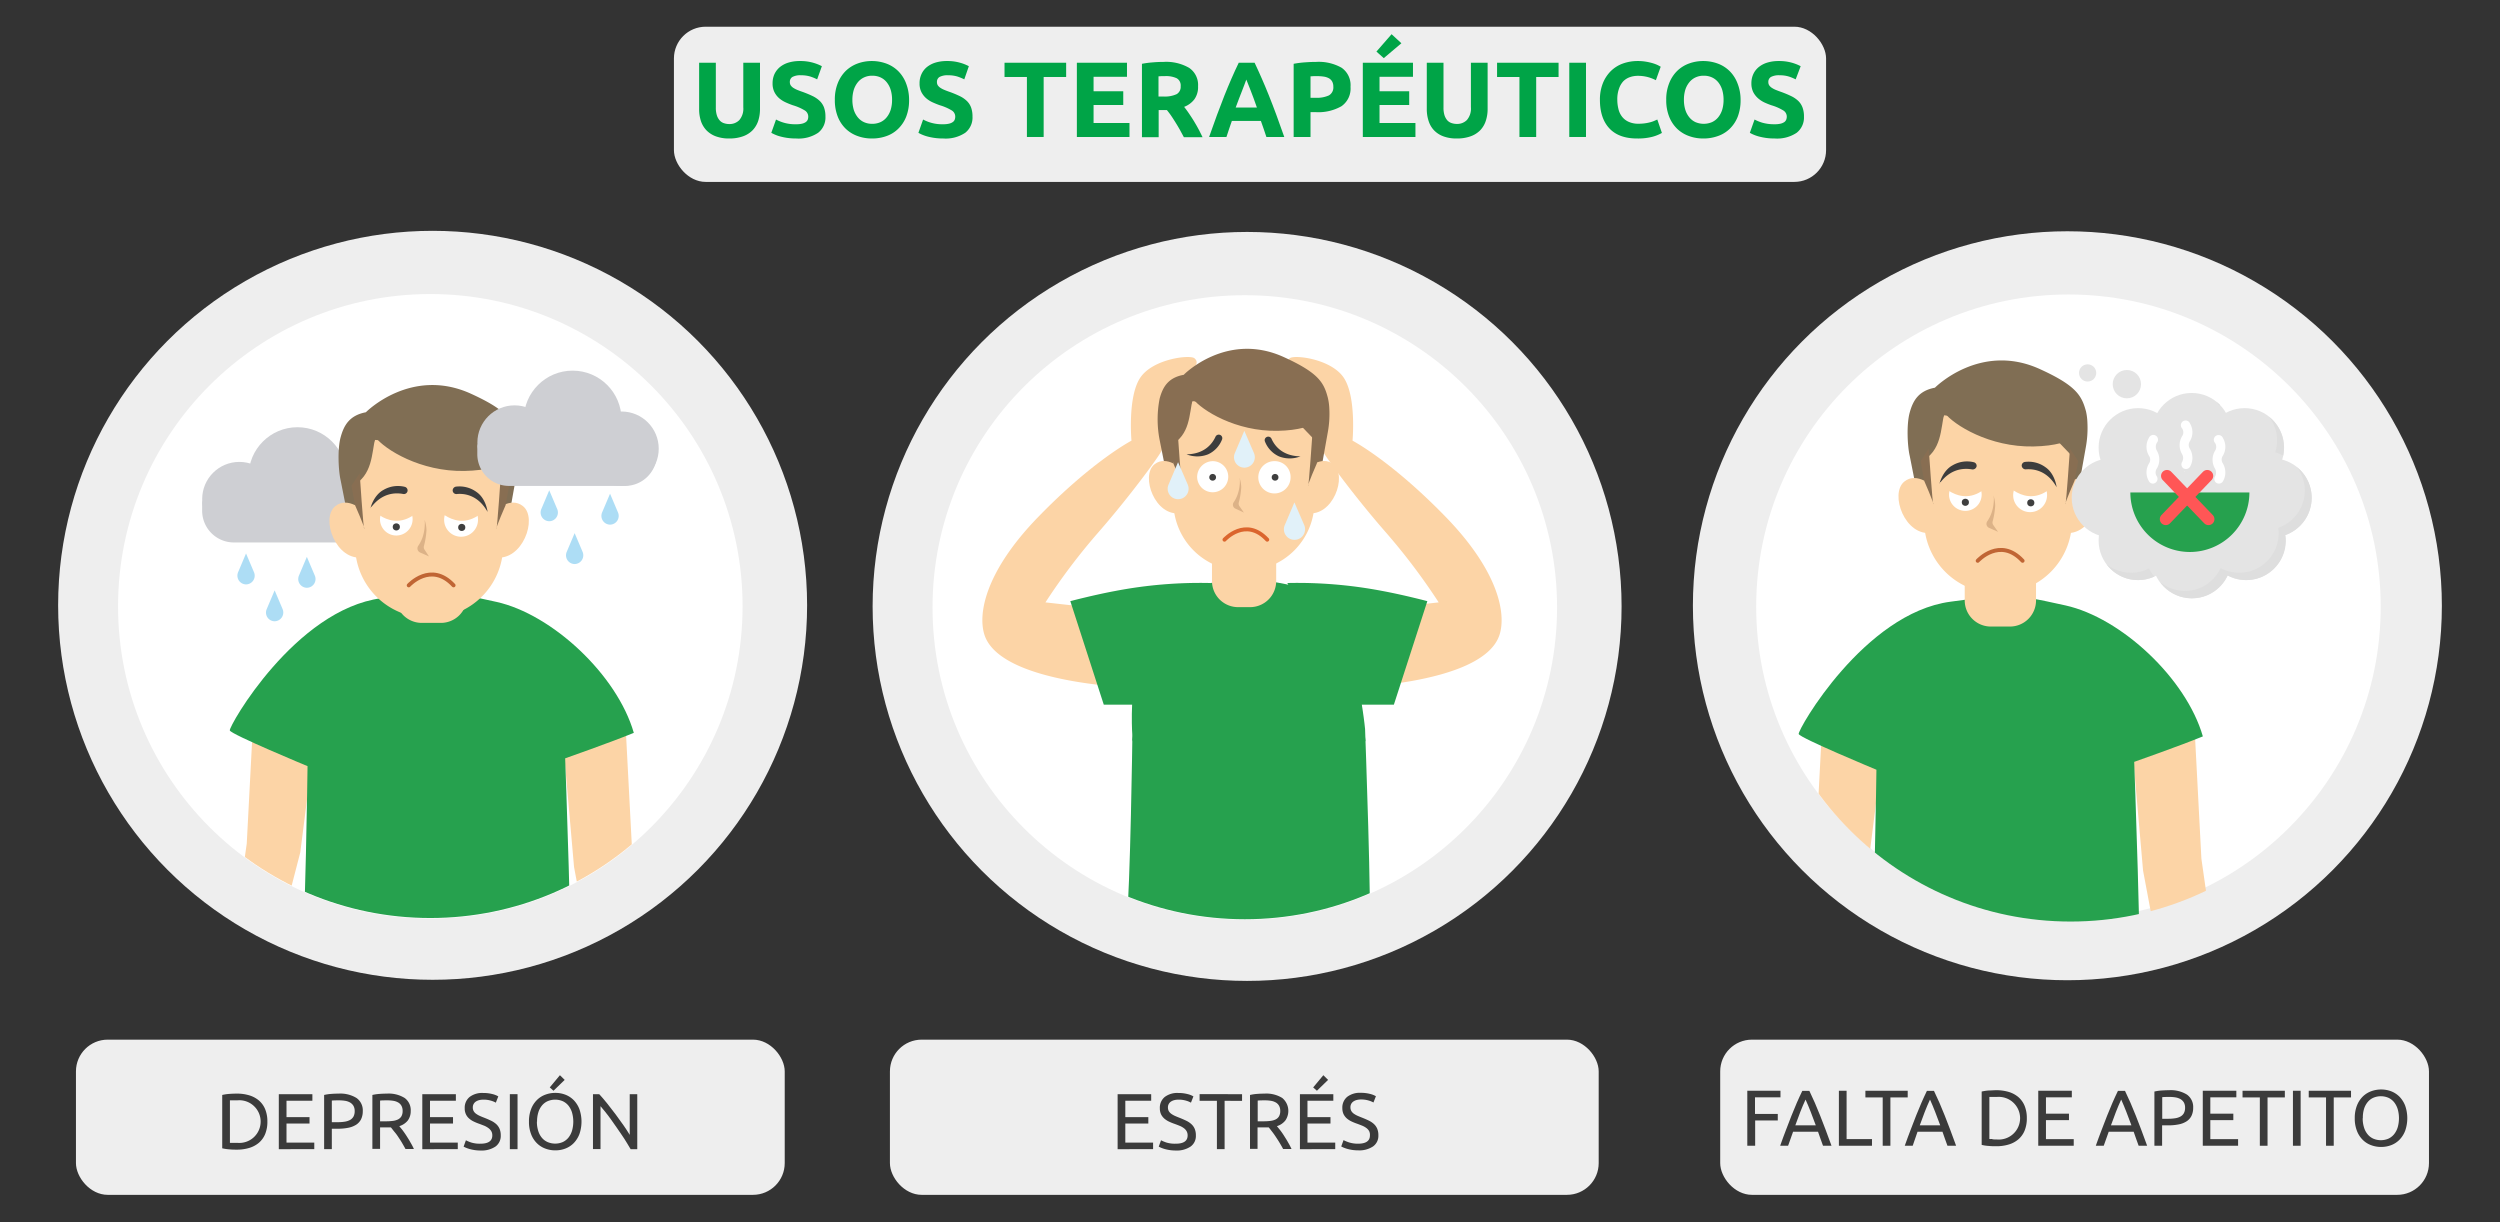 <svg id="Слой_1" data-name="Слой 1" xmlns="http://www.w3.org/2000/svg" xmlns:xlink="http://www.w3.org/1999/xlink" width="630" height="308" viewBox="0 0 630 308">
  <rect x="0" y="0" width="630" height="308" fill="#333333" stroke="none"/>
  <defs>
    <style>
      .cls-1, .cls-14, .cls-18, .cls-23 {
        fill: none;
      }

      .cls-2 {
        fill: #eee;
      }

      .cls-3 {
        fill: #fff;
      }

      .cls-4 {
        fill: #3b3b3b;
      }

      .cls-5 {
        fill: #00a447;
      }

      .cls-6 {
        clip-path: url(#clip-path);
      }

      .cls-7 {
        fill: #cecfd3;
      }

      .cls-8 {
        fill: #fcd4a6;
      }

      .cls-9 {
        fill: #26a14e;
      }

      .cls-10 {
        fill: #806e54;
      }

      .cls-11 {
        fill: #dcb287;
      }

      .cls-12 {
        fill: #3d3d3d;
      }

      .cls-13 {
        fill: #886e52;
      }

      .cls-14 {
        stroke: #c06534;
      }

      .cls-14, .cls-18, .cls-23 {
        stroke-linecap: round;
        stroke-linejoin: round;
      }

      .cls-15 {
        fill: #3f3f3f;
      }

      .cls-16 {
        fill: #adddf5;
      }

      .cls-17 {
        clip-path: url(#clip-path-2);
      }

      .cls-18 {
        stroke: #db652d;
      }

      .cls-19 {
        fill: #e1f1f9;
      }

      .cls-20 {
        clip-path: url(#clip-path-3);
      }

      .cls-21 {
        fill: #e4e4e4;
      }

      .cls-22 {
        fill: #dedede;
      }

      .cls-23 {
        stroke: #ff5656;
        stroke-width: 3px;
      }
    </style>
    <clipPath id="clip-path">
      <circle class="cls-1" cx="108.44" cy="152.65" r="78.69"/>
    </clipPath>
    <clipPath id="clip-path-2">
      <circle class="cls-1" cx="313.69" cy="152.96" r="78.69"/>
    </clipPath>
    <clipPath id="clip-path-3">
      <circle class="cls-1" cx="521.8" cy="153.54" r="78.69"/>
    </clipPath>
  </defs>
  <circle class="cls-2" cx="520.98" cy="152.65" r="94.37"/>
  <circle class="cls-3" cx="521.25" cy="152.9" r="78.69"/>
  <rect class="cls-2" x="169.83" y="6.73" width="290.34" height="39.11" rx="8"/>
  <circle class="cls-2" cx="314.27" cy="152.82" r="94.37"/>
  <circle class="cls-3" cx="313.69" cy="153.08" r="78.69"/>
  <rect class="cls-2" x="433.49" y="261.99" width="178.61" height="39.11" rx="8"/>
  <rect class="cls-2" x="224.26" y="261.99" width="178.61" height="39.11" rx="8"/>
  <rect class="cls-2" x="19.14" y="261.99" width="178.61" height="39.11" rx="8"/>
  <g>
    <path class="cls-4" d="M440.32,288.73V274.87h8.36v1.66h-6.42v4.18H448v1.64h-5.7v6.38Z"/>
    <path class="cls-4" d="M459.4,288.73c-.23-.6-.44-1.19-.64-1.77l-.62-1.77h-6.28l-1.26,3.54h-2c.53-1.46,1-2.82,1.5-4.07s.92-2.43,1.37-3.55.89-2.19,1.33-3.21.9-2,1.38-3h1.78q.72,1.5,1.38,3c.44,1,.88,2.09,1.33,3.21s.9,2.31,1.37,3.55l1.5,4.07Zm-1.82-5.14c-.43-1.16-.85-2.28-1.27-3.37s-.86-2.13-1.31-3.13c-.47,1-.91,2.05-1.33,3.13s-.84,2.21-1.25,3.37Z"/>
    <path class="cls-4" d="M471.74,287.05v1.68H463.4V274.87h1.94v12.18Z"/>
    <path class="cls-4" d="M480.74,274.87v1.68h-4.36v12.18h-1.94V276.55h-4.36v-1.68Z"/>
    <path class="cls-4" d="M490.76,288.73c-.23-.6-.44-1.19-.64-1.77l-.62-1.77h-6.28L482,288.73h-2c.53-1.46,1-2.82,1.5-4.07s.92-2.43,1.37-3.55.89-2.19,1.33-3.21.9-2,1.38-3h1.78q.72,1.5,1.38,3c.44,1,.88,2.09,1.33,3.21s.9,2.31,1.37,3.55l1.5,4.07Zm-1.82-5.14c-.43-1.16-.85-2.28-1.27-3.37s-.86-2.13-1.31-3.13c-.47,1-.91,2.05-1.33,3.13s-.84,2.21-1.25,3.37Z"/>
    <path class="cls-4" d="M510.76,281.79a8.06,8.06,0,0,1-.56,3.13,5.84,5.84,0,0,1-1.58,2.2,6.65,6.65,0,0,1-2.44,1.3,10.65,10.65,0,0,1-3.12.43c-.56,0-1.18,0-1.85-.07a9.55,9.55,0,0,1-1.83-.27V275.07a11.44,11.44,0,0,1,1.83-.27c.67,0,1.29-.07,1.85-.07a11,11,0,0,1,3.12.43,6.8,6.8,0,0,1,2.44,1.3,5.92,5.92,0,0,1,1.58,2.2A8.1,8.1,0,0,1,510.76,281.79Zm-7.54,5.36a5.38,5.38,0,1,0,0-10.72l-1.27,0-.63,0v10.6a5.93,5.93,0,0,0,.63,0C502.25,287.15,502.67,287.15,503.22,287.15Z"/>
    <path class="cls-4" d="M513.64,288.73V274.87h8.46v1.66h-6.52v4.12h5.8v1.62h-5.8v4.8h7v1.66Z"/>
    <path class="cls-4" d="M538.94,288.73c-.23-.6-.44-1.19-.64-1.77l-.62-1.77H531.4l-1.26,3.54h-2c.53-1.46,1-2.82,1.5-4.07s.92-2.43,1.37-3.55.89-2.19,1.33-3.21.9-2,1.38-3h1.78q.72,1.5,1.38,3c.44,1,.88,2.09,1.33,3.21s.9,2.31,1.37,3.55l1.5,4.07Zm-1.82-5.14c-.43-1.16-.85-2.28-1.27-3.37s-.86-2.13-1.31-3.13c-.47,1-.91,2.05-1.33,3.13s-.84,2.21-1.25,3.37Z"/>
    <path class="cls-4" d="M546.62,274.73a7.74,7.74,0,0,1,4.49,1.11,3.81,3.81,0,0,1,1.57,3.31,4.57,4.57,0,0,1-.43,2.05,3.51,3.51,0,0,1-1.24,1.38,5.56,5.56,0,0,1-2,.77,13.06,13.06,0,0,1-2.62.24h-1.54v5.14h-1.94V275.07a11.44,11.44,0,0,1,1.83-.27C545.44,274.76,546.06,274.73,546.62,274.73Zm.16,1.7c-.83,0-1.46,0-1.9.06v5.44h1.46a11,11,0,0,0,1.8-.13,3.9,3.9,0,0,0,1.35-.44,2.17,2.17,0,0,0,.85-.85,2.82,2.82,0,0,0,.3-1.38,2.63,2.63,0,0,0-.31-1.32,2.47,2.47,0,0,0-.84-.83,3.89,3.89,0,0,0-1.23-.43A8.78,8.78,0,0,0,546.78,276.43Z"/>
    <path class="cls-4" d="M555.1,288.73V274.87h8.46v1.66H557v4.12h5.8v1.62H557v4.8h7v1.66Z"/>
    <path class="cls-4" d="M575.78,274.87v1.68h-4.36v12.18h-1.94V276.55h-4.36v-1.68Z"/>
    <path class="cls-4" d="M577.82,274.87h1.94v13.86h-1.94Z"/>
    <path class="cls-4" d="M592.46,274.87v1.68H588.1v12.18h-1.94V276.55H581.8v-1.68Z"/>
    <path class="cls-4" d="M593.4,281.79a8.51,8.51,0,0,1,.53-3.14,6.49,6.49,0,0,1,1.44-2.27,6,6,0,0,1,2.12-1.37,7.28,7.28,0,0,1,2.57-.46,7.14,7.14,0,0,1,2.53.46,6.07,6.07,0,0,1,2.09,1.37,6.77,6.77,0,0,1,1.43,2.27,9.57,9.57,0,0,1,0,6.28,6.57,6.57,0,0,1-1.43,2.27,5.8,5.8,0,0,1-2.09,1.37,6.92,6.92,0,0,1-2.53.46,7.06,7.06,0,0,1-2.57-.46,5.74,5.74,0,0,1-2.12-1.37,6.31,6.31,0,0,1-1.44-2.27A8.43,8.43,0,0,1,593.4,281.79Zm2,0a7.46,7.46,0,0,0,.32,2.29,4.93,4.93,0,0,0,.91,1.75,3.93,3.93,0,0,0,1.44,1.11,4.85,4.85,0,0,0,3.81,0,4.07,4.07,0,0,0,1.43-1.11,5.27,5.27,0,0,0,.91-1.75,8.35,8.35,0,0,0,0-4.58,5.37,5.37,0,0,0-.91-1.75,4.07,4.07,0,0,0-1.43-1.11,4.85,4.85,0,0,0-3.81,0,3.93,3.93,0,0,0-1.44,1.11,5,5,0,0,0-.91,1.75A7.5,7.5,0,0,0,595.44,281.79Z"/>
  </g>
  <g>
    <path class="cls-4" d="M67.38,282.65a8.1,8.1,0,0,1-.56,3.13,5.84,5.84,0,0,1-1.58,2.2,6.8,6.8,0,0,1-2.44,1.3,10.65,10.65,0,0,1-3.12.43c-.56,0-1.18,0-1.85-.07a11.62,11.62,0,0,1-1.83-.27V275.93a11.62,11.62,0,0,1,1.83-.27c.67-.05,1.29-.07,1.85-.07a10.65,10.65,0,0,1,3.12.43,6.8,6.8,0,0,1,2.44,1.3,5.84,5.84,0,0,1,1.58,2.2A8.1,8.1,0,0,1,67.38,282.65ZM59.84,288a5.38,5.38,0,1,0,0-10.72l-1.27,0-.63,0V288l.63,0Z"/>
    <path class="cls-4" d="M70.26,289.59V275.73h8.46v1.66H72.2v4.12H78v1.62H72.2v4.8h7v1.66Z"/>
    <path class="cls-4" d="M85.36,275.59a7.74,7.74,0,0,1,4.49,1.11A3.8,3.8,0,0,1,91.42,280a4.6,4.6,0,0,1-.43,2.05,3.51,3.51,0,0,1-1.24,1.38,5.75,5.75,0,0,1-2,.77,13.06,13.06,0,0,1-2.62.24H83.62v5.14H81.68V275.93a11.44,11.44,0,0,1,1.83-.27C84.18,275.61,84.8,275.59,85.36,275.59Zm.16,1.7c-.83,0-1.46,0-1.9.06v5.44h1.46a11,11,0,0,0,1.8-.13,4.12,4.12,0,0,0,1.35-.44,2.24,2.24,0,0,0,.85-.85,2.82,2.82,0,0,0,.3-1.38,2.63,2.63,0,0,0-.31-1.32,2.38,2.38,0,0,0-.84-.83,3.66,3.66,0,0,0-1.23-.43A8.78,8.78,0,0,0,85.52,277.29Z"/>
    <path class="cls-4" d="M100.62,283.79l.81,1c.32.43.66.91,1,1.44s.69,1.08,1,1.65a16.72,16.72,0,0,1,.87,1.66h-2.12c-.27-.51-.56-1-.87-1.54s-.63-1-.95-1.49-.64-.92-1-1.33l-.85-1.08-.53,0H95.78v5.42H93.84V275.93a11.44,11.44,0,0,1,1.83-.27c.67-.05,1.29-.07,1.85-.07a7.61,7.61,0,0,1,4.45,1.1A3.78,3.78,0,0,1,103.5,280a3.88,3.88,0,0,1-.73,2.36A4.37,4.37,0,0,1,100.62,283.79Zm-2.94-6.5c-.83,0-1.46,0-1.9.06v5.22h1.38a14,14,0,0,0,1.8-.1,4.14,4.14,0,0,0,1.35-.38,2.09,2.09,0,0,0,.85-.79,2.65,2.65,0,0,0,.3-1.35,2.58,2.58,0,0,0-.3-1.3,2.2,2.2,0,0,0-.81-.82,3.55,3.55,0,0,0-1.2-.42A8.58,8.58,0,0,0,97.68,277.29Z"/>
    <path class="cls-4" d="M106.42,289.59V275.73h8.46v1.66h-6.52v4.12h5.8v1.62h-5.8v4.8h7v1.66Z"/>
    <path class="cls-4" d="M121.06,288.21c2,0,3-.69,3-2.08a2.07,2.07,0,0,0-.27-1.09,2.7,2.7,0,0,0-.73-.78,5.25,5.25,0,0,0-1-.57l-1.25-.48a11.71,11.71,0,0,1-1.44-.59,4.84,4.84,0,0,1-1.18-.78,3.2,3.2,0,0,1-.79-1.07,3.4,3.4,0,0,1-.29-1.5,3.47,3.47,0,0,1,1.24-2.84,5.21,5.21,0,0,1,3.42-1,9,9,0,0,1,2.29.27,5.42,5.42,0,0,1,1.51.59l-.62,1.58a5.86,5.86,0,0,0-1.25-.51,6.64,6.64,0,0,0-1.93-.25,4.24,4.24,0,0,0-1,.12,2.67,2.67,0,0,0-.84.36,1.7,1.7,0,0,0-.78,1.48,1.82,1.82,0,0,0,.22.94,2.06,2.06,0,0,0,.62.67,5.05,5.05,0,0,0,.93.53q.52.24,1.17.48.9.36,1.65.72a5.54,5.54,0,0,1,1.3.86,3.5,3.5,0,0,1,.85,1.19,4.19,4.19,0,0,1,.3,1.67,3.29,3.29,0,0,1-1.33,2.8,6.26,6.26,0,0,1-3.75,1,10,10,0,0,1-1.51-.11,10.51,10.51,0,0,1-1.23-.26,7.65,7.65,0,0,1-.93-.32,6.12,6.12,0,0,1-.61-.29l.58-1.6a8.37,8.37,0,0,0,1.4.58A7.25,7.25,0,0,0,121.06,288.21Z"/>
    <path class="cls-4" d="M128.48,275.73h1.94v13.86h-1.94Z"/>
    <path class="cls-4" d="M133.3,282.65a8.47,8.47,0,0,1,.53-3.14,6.4,6.4,0,0,1,1.44-2.27,5.87,5.87,0,0,1,2.12-1.37,7.06,7.06,0,0,1,2.57-.46,6.92,6.92,0,0,1,2.53.46,5.93,5.93,0,0,1,2.09,1.37,6.67,6.67,0,0,1,1.43,2.27,9.57,9.57,0,0,1,0,6.28,6.67,6.67,0,0,1-1.43,2.27,5.93,5.93,0,0,1-2.09,1.37,6.92,6.92,0,0,1-2.53.46,7.06,7.06,0,0,1-2.57-.46,5.87,5.87,0,0,1-2.12-1.37,6.4,6.4,0,0,1-1.44-2.27A8.47,8.47,0,0,1,133.3,282.65Zm2,0a7.5,7.5,0,0,0,.32,2.29,4.93,4.93,0,0,0,.91,1.75A3.93,3.93,0,0,0,138,287.8a4.85,4.85,0,0,0,3.81,0,4.07,4.07,0,0,0,1.43-1.11,5.27,5.27,0,0,0,.91-1.75,8.35,8.35,0,0,0,0-4.58,5.27,5.27,0,0,0-.91-1.75,4.07,4.07,0,0,0-1.43-1.11,4.85,4.85,0,0,0-3.81,0,3.93,3.93,0,0,0-1.44,1.11,4.93,4.93,0,0,0-.91,1.75A7.5,7.5,0,0,0,135.34,282.65Zm7-10.52-2.82,2.74-.94-.84,2.56-3.08Z"/>
    <path class="cls-4" d="M158.92,289.59c-.3-.49-.63-1-1-1.66s-.79-1.25-1.23-1.91-.9-1.33-1.37-2-.95-1.34-1.41-2-.92-1.23-1.36-1.79-.85-1.05-1.22-1.48v10.82h-1.9V275.73H151c.62.67,1.29,1.44,2,2.33s1.42,1.8,2.12,2.74,1.36,1.86,2,2.77,1.14,1.71,1.57,2.42V275.73h1.9v13.86Z"/>
  </g>
  <circle class="cls-2" cx="109.02" cy="152.54" r="94.37"/>
  <circle class="cls-3" cx="108.44" cy="152.79" r="78.69"/>
  <g>
    <path class="cls-4" d="M281.64,289.59V275.73h8.46v1.66h-6.52v4.12h5.8v1.62h-5.8v4.8h7v1.66Z"/>
    <path class="cls-4" d="M296.28,288.21c2,0,3-.69,3-2.08a2.07,2.07,0,0,0-.27-1.09,2.57,2.57,0,0,0-.73-.78,4.75,4.75,0,0,0-1.05-.57c-.39-.16-.81-.32-1.25-.48a13.15,13.15,0,0,1-1.44-.59,5.26,5.26,0,0,1-1.18-.78,3.5,3.5,0,0,1-.79-1.07,3.55,3.55,0,0,1-.29-1.5,3.5,3.5,0,0,1,1.24-2.84,5.24,5.24,0,0,1,3.42-1,9,9,0,0,1,2.29.27,5.29,5.29,0,0,1,1.51.59l-.62,1.58a5.65,5.65,0,0,0-1.25-.51,6.55,6.55,0,0,0-1.93-.25,4.3,4.3,0,0,0-1,.12,2.67,2.67,0,0,0-.84.36,1.7,1.7,0,0,0-.78,1.48,1.92,1.92,0,0,0,.22.94,2.31,2.31,0,0,0,.62.67,5.82,5.82,0,0,0,.93.53q.54.24,1.17.48.9.36,1.65.72a5.34,5.34,0,0,1,1.3.86,3.37,3.37,0,0,1,.85,1.19,4.19,4.19,0,0,1,.3,1.67,3.26,3.26,0,0,1-1.33,2.8,6.22,6.22,0,0,1-3.75,1,10.1,10.1,0,0,1-1.51-.11,10.51,10.51,0,0,1-1.23-.26,7.65,7.65,0,0,1-.93-.32c-.26-.11-.46-.21-.61-.29l.58-1.6a9.18,9.18,0,0,0,1.4.58A7.33,7.33,0,0,0,296.28,288.21Z"/>
    <path class="cls-4" d="M313,275.73v1.68H308.6v12.18h-1.94V277.41H302.3v-1.68Z"/>
    <path class="cls-4" d="M321.78,283.79q.33.4.81,1c.33.43.67.91,1,1.44s.69,1.08,1,1.65a16.72,16.72,0,0,1,.87,1.66h-2.12c-.26-.51-.55-1-.87-1.54s-.63-1-.95-1.49-.63-.92-.95-1.33-.59-.77-.85-1.08l-.53,0h-2.29v5.42H315V275.93a11.8,11.8,0,0,1,1.83-.27c.68-.05,1.29-.07,1.85-.07a7.59,7.59,0,0,1,4.45,1.1,4.24,4.24,0,0,1,.8,5.64A4.28,4.28,0,0,1,321.78,283.79Zm-2.94-6.5c-.82,0-1.46,0-1.9.06v5.22h1.38a13.92,13.92,0,0,0,1.8-.1,4,4,0,0,0,1.35-.38,2,2,0,0,0,.85-.79,2.65,2.65,0,0,0,.3-1.35,2.58,2.58,0,0,0-.3-1.3,2.2,2.2,0,0,0-.81-.82,3.55,3.55,0,0,0-1.2-.42A8.58,8.58,0,0,0,318.84,277.29Z"/>
    <path class="cls-4" d="M327.58,289.59V275.73H336v1.66h-6.52v4.12h5.8v1.62h-5.8v4.8h7v1.66Zm7.1-17.46-2.82,2.74-.94-.84,2.56-3.08Z"/>
    <path class="cls-4" d="M342.22,288.21c2,0,3-.69,3-2.08A2.07,2.07,0,0,0,345,285a2.57,2.57,0,0,0-.73-.78,4.75,4.75,0,0,0-1.05-.57c-.39-.16-.81-.32-1.25-.48a13.15,13.15,0,0,1-1.44-.59,5.26,5.26,0,0,1-1.18-.78,3.5,3.5,0,0,1-.79-1.07,3.55,3.55,0,0,1-.29-1.5,3.5,3.5,0,0,1,1.24-2.84,5.24,5.24,0,0,1,3.42-1,9,9,0,0,1,2.29.27,5.29,5.29,0,0,1,1.51.59l-.62,1.58a5.65,5.65,0,0,0-1.25-.51,6.55,6.55,0,0,0-1.93-.25,4.3,4.3,0,0,0-1,.12,2.67,2.67,0,0,0-.84.36,1.7,1.7,0,0,0-.78,1.48,1.92,1.92,0,0,0,.22.94,2.31,2.31,0,0,0,.62.67,5.82,5.82,0,0,0,.93.53q.54.24,1.17.48.9.36,1.65.72a5.34,5.34,0,0,1,1.3.86,3.37,3.37,0,0,1,.85,1.19,4.19,4.19,0,0,1,.3,1.67,3.26,3.26,0,0,1-1.33,2.8,6.22,6.22,0,0,1-3.75,1,10.1,10.1,0,0,1-1.51-.11,10.51,10.51,0,0,1-1.23-.26,7.65,7.65,0,0,1-.93-.32c-.26-.11-.46-.21-.61-.29l.58-1.6a9.18,9.18,0,0,0,1.4.58A7.33,7.33,0,0,0,342.22,288.21Z"/>
  </g>
  <g>
    <path class="cls-5" d="M183.78,34.9a9.39,9.39,0,0,1-3.4-.55A6.33,6.33,0,0,1,178,32.81a6.22,6.22,0,0,1-1.38-2.35,9.56,9.56,0,0,1-.44-3V15.81h4.21V27.1a6.37,6.37,0,0,0,.25,1.93,3.59,3.59,0,0,0,.71,1.3,2.41,2.41,0,0,0,1.08.71,4.09,4.09,0,0,0,1.39.22,3.39,3.39,0,0,0,2.49-1,4.4,4.4,0,0,0,1-3.21V15.81h4.21V27.45a9.62,9.62,0,0,1-.45,3,6.29,6.29,0,0,1-1.41,2.37,6.37,6.37,0,0,1-2.4,1.52A10,10,0,0,1,183.78,34.9Z"/>
    <path class="cls-5" d="M200.66,31.31a6,6,0,0,0,1.47-.15,2.68,2.68,0,0,0,.93-.4,1.42,1.42,0,0,0,.49-.61,2.13,2.13,0,0,0,.13-.78,1.83,1.83,0,0,0-.86-1.53,12.79,12.79,0,0,0-3-1.31c-.61-.21-1.23-.46-1.84-.74a7,7,0,0,1-1.65-1.05,5.14,5.14,0,0,1-1.18-1.54,4.8,4.8,0,0,1-.46-2.2,5.53,5.53,0,0,1,.48-2.34,5.18,5.18,0,0,1,1.38-1.77,6.31,6.31,0,0,1,2.16-1.12,9.75,9.75,0,0,1,2.86-.39,11.67,11.67,0,0,1,3.27.41,11.43,11.43,0,0,1,2.27.89L205.92,20a11.67,11.67,0,0,0-1.74-.72,7.78,7.78,0,0,0-2.31-.31,4.2,4.2,0,0,0-2.17.42,1.42,1.42,0,0,0-.66,1.28,1.51,1.51,0,0,0,.24.87,2.36,2.36,0,0,0,.69.63,6.06,6.06,0,0,0,1,.51q.58.24,1.29.48c1,.36,1.82.71,2.54,1.06a7,7,0,0,1,1.79,1.23,4.52,4.52,0,0,1,1.07,1.65,6.68,6.68,0,0,1,.35,2.29,4.86,4.86,0,0,1-1.84,4.07,8.87,8.87,0,0,1-5.53,1.44,15.09,15.09,0,0,1-2.24-.15,15.25,15.25,0,0,1-1.77-.36,9.06,9.06,0,0,1-1.32-.46,9.23,9.23,0,0,1-.94-.46l1.19-3.35a10.06,10.06,0,0,0,5.08,1.19Z"/>
    <path class="cls-5" d="M229.09,25.16a11.41,11.41,0,0,1-.72,4.22,8.67,8.67,0,0,1-2,3.05,7.91,7.91,0,0,1-2.95,1.85,10.63,10.63,0,0,1-3.69.62,10.35,10.35,0,0,1-3.62-.62,8.32,8.32,0,0,1-3-1.85,8.59,8.59,0,0,1-2-3.05,11.2,11.2,0,0,1-.73-4.22,11,11,0,0,1,.75-4.23,9,9,0,0,1,2-3.06,8.55,8.55,0,0,1,3-1.87,10.32,10.32,0,0,1,3.55-.62,10.55,10.55,0,0,1,3.62.62,8.37,8.37,0,0,1,3,1.87,8.65,8.65,0,0,1,2,3.06A11.42,11.42,0,0,1,229.09,25.16Zm-14.29,0a8.7,8.7,0,0,0,.34,2.48,5.77,5.77,0,0,0,1,1.9,4.35,4.35,0,0,0,1.56,1.23,4.84,4.84,0,0,0,2.1.43,4.93,4.93,0,0,0,2.1-.43,4.27,4.27,0,0,0,1.56-1.23,5.59,5.59,0,0,0,1-1.9,8.36,8.36,0,0,0,.34-2.48,8.49,8.49,0,0,0-.34-2.5,5.6,5.6,0,0,0-1-1.92,4.27,4.27,0,0,0-1.56-1.23,4.93,4.93,0,0,0-2.1-.43,4.7,4.7,0,0,0-2.1.45,4.38,4.38,0,0,0-1.56,1.24,5.83,5.83,0,0,0-1,1.91A8.8,8.8,0,0,0,214.8,25.16Z"/>
    <path class="cls-5" d="M237.7,31.31a6,6,0,0,0,1.47-.15,2.68,2.68,0,0,0,.93-.4,1.35,1.35,0,0,0,.49-.61,2.13,2.13,0,0,0,.13-.78,1.81,1.81,0,0,0-.86-1.53,12.79,12.79,0,0,0-3-1.31c-.61-.21-1.22-.46-1.84-.74a6.76,6.76,0,0,1-1.64-1.05,5.17,5.17,0,0,1-1.19-1.54,4.8,4.8,0,0,1-.46-2.2,5.39,5.39,0,0,1,.49-2.34,5,5,0,0,1,1.37-1.77,6.5,6.5,0,0,1,2.16-1.12,9.77,9.77,0,0,1,2.87-.39,11.6,11.6,0,0,1,3.26.41,11.19,11.19,0,0,1,2.27.89L243,20a12.27,12.27,0,0,0-1.75-.72,7.73,7.73,0,0,0-2.31-.31,4.22,4.22,0,0,0-2.17.42,1.42,1.42,0,0,0-.66,1.28,1.51,1.51,0,0,0,.24.87,2.5,2.5,0,0,0,.69.63,5.81,5.81,0,0,0,1,.51c.38.16.81.32,1.28.48,1,.36,1.82.71,2.54,1.06a6.8,6.8,0,0,1,1.79,1.23,4.4,4.4,0,0,1,1.07,1.65,6.68,6.68,0,0,1,.35,2.29,4.88,4.88,0,0,1-1.83,4.07,8.9,8.9,0,0,1-5.54,1.44,15.09,15.09,0,0,1-2.24-.15,15.25,15.25,0,0,1-1.77-.36,10,10,0,0,1-1.32-.46,8.07,8.07,0,0,1-.93-.46l1.18-3.35a10.06,10.06,0,0,0,5.08,1.19Z"/>
    <path class="cls-5" d="M268.67,15.81V19.4H263V34.52h-4.22V19.4h-5.64V15.81Z"/>
    <path class="cls-5" d="M271.37,34.52V15.81H284v3.54h-8.42V23h7.48v3.46h-7.48V31h9.05v3.53Z"/>
    <path class="cls-5" d="M293.21,15.6a11.56,11.56,0,0,1,6.45,1.5,5.18,5.18,0,0,1,2.25,4.65A5.28,5.28,0,0,1,301,25a5.88,5.88,0,0,1-2.6,1.93c.37.47.77,1,1.18,1.61s.83,1.23,1.23,1.89.8,1.34,1.18,2.05.72,1.41,1.05,2.09h-4.71l-1-1.86c-.36-.63-.72-1.24-1.09-1.83s-.73-1.16-1.09-1.69-.73-1-1.09-1.45h-2.08v6.83h-4.21V16.08a23.59,23.59,0,0,1,2.85-.37C291.56,15.63,292.44,15.6,293.21,15.6Zm.24,3.59c-.3,0-.58,0-.82,0l-.69.05v5.08h1.19a7.1,7.1,0,0,0,3.4-.6,2.13,2.13,0,0,0,1-2,2.07,2.07,0,0,0-1-2A6.41,6.41,0,0,0,293.45,19.19Z"/>
    <path class="cls-5" d="M319.13,34.52c-.21-.65-.43-1.31-.67-2l-.72-2.05h-7.31c-.23.69-.47,1.37-.71,2.06s-.46,1.35-.66,2h-4.37q1.05-3,2-5.58c.63-1.71,1.25-3.33,1.85-4.84s1.2-2.94,1.79-4.3,1.2-2.69,1.83-4h4c.62,1.3,1.22,2.63,1.82,4s1.2,2.79,1.8,4.3,1.23,3.13,1.86,4.84,1.3,3.57,2,5.58Zm-5.06-14.47c-.1.27-.23.64-.41,1.11s-.39,1-.62,1.62-.49,1.29-.78,2-.57,1.51-.87,2.32h5.35c-.28-.81-.56-1.59-.83-2.33s-.52-1.42-.76-2-.46-1.15-.64-1.62S314.18,20.32,314.07,20.05Z"/>
    <path class="cls-5" d="M331.66,15.6a11.68,11.68,0,0,1,6.42,1.47,5.33,5.33,0,0,1,2.25,4.82,5.41,5.41,0,0,1-2.27,4.87,11.72,11.72,0,0,1-6.48,1.5h-1.33v6.26H326V16.08a23.5,23.5,0,0,1,2.92-.37C330,15.63,330.88,15.6,331.66,15.6Zm.27,3.59c-.31,0-.61,0-.91,0l-.77.05v5.4h1.33a7.24,7.24,0,0,0,3.29-.59A2.29,2.29,0,0,0,336,21.86a2.74,2.74,0,0,0-.28-1.29,2.15,2.15,0,0,0-.81-.83,3.84,3.84,0,0,0-1.29-.43A10.65,10.65,0,0,0,331.93,19.19Z"/>
    <path class="cls-5" d="M343.43,34.52V15.81h12.64v3.54h-8.43V23h7.48v3.46h-7.48V31h9.05v3.53Zm9.72-23.62-4.44,3.75L346.86,13l3.82-4.38Z"/>
    <path class="cls-5" d="M367.11,34.9a9.39,9.39,0,0,1-3.4-.55,6.25,6.25,0,0,1-2.36-1.54A6.1,6.1,0,0,1,360,30.46a9.56,9.56,0,0,1-.45-3V15.81h4.21V27.1A6.34,6.34,0,0,0,364,29a3.74,3.74,0,0,0,.7,1.3,2.52,2.52,0,0,0,1.08.71,4.18,4.18,0,0,0,1.39.22,3.41,3.41,0,0,0,2.5-1,4.4,4.4,0,0,0,1-3.21V15.81h4.21V27.45a9.34,9.34,0,0,1-.46,3,6.14,6.14,0,0,1-1.4,2.37,6.37,6.37,0,0,1-2.4,1.52A10,10,0,0,1,367.11,34.9Z"/>
    <path class="cls-5" d="M392.76,15.81V19.4h-5.64V34.52H382.9V19.4h-5.64V15.81Z"/>
    <path class="cls-5" d="M395.46,15.81h4.21V34.52h-4.21Z"/>
    <path class="cls-5" d="M412.52,34.9c-3,0-5.36-.84-6.95-2.54s-2.39-4.09-2.39-7.2a11,11,0,0,1,.73-4.15,9,9,0,0,1,2-3.08,8.35,8.35,0,0,1,3-1.9,11,11,0,0,1,3.81-.65,11.94,11.94,0,0,1,2.16.18,13.41,13.41,0,0,1,1.7.4,9.84,9.84,0,0,1,1.22.47l.7.38-1.22,3.4a10.54,10.54,0,0,0-2-.78,9.81,9.81,0,0,0-2.61-.32,5.92,5.92,0,0,0-1.9.32,4.36,4.36,0,0,0-1.65,1A5.15,5.15,0,0,0,408,22.32a7.7,7.7,0,0,0-.44,2.75,9.79,9.79,0,0,0,.29,2.42,5,5,0,0,0,.92,1.93,4.28,4.28,0,0,0,1.66,1.28,5.8,5.8,0,0,0,2.48.48,11.7,11.7,0,0,0,1.65-.11,11.26,11.26,0,0,0,1.29-.26,6.47,6.47,0,0,0,1-.34l.79-.35,1.16,3.38a10,10,0,0,1-2.51,1A14.62,14.62,0,0,1,412.52,34.9Z"/>
    <path class="cls-5" d="M438.63,25.16a11.62,11.62,0,0,1-.71,4.22,8.67,8.67,0,0,1-2,3.05,8,8,0,0,1-3,1.85,10.57,10.57,0,0,1-3.68.62,10.32,10.32,0,0,1-3.62-.62,8.32,8.32,0,0,1-3-1.85,8.61,8.61,0,0,1-2-3.05,11.2,11.2,0,0,1-.73-4.22,10.83,10.83,0,0,1,.76-4.23,8.74,8.74,0,0,1,2-3.06,8.37,8.37,0,0,1,3-1.87,10.28,10.28,0,0,1,3.55-.62,10.63,10.63,0,0,1,3.62.62,8.37,8.37,0,0,1,3,1.87,8.63,8.63,0,0,1,2,3.06A11.22,11.22,0,0,1,438.63,25.16Zm-14.28,0a8.36,8.36,0,0,0,.34,2.48,5.59,5.59,0,0,0,1,1.9,4.32,4.32,0,0,0,1.55,1.23,5.34,5.34,0,0,0,4.2,0A4.39,4.39,0,0,0,433,29.54a5.77,5.77,0,0,0,1-1.9,8.7,8.7,0,0,0,.34-2.48,8.84,8.84,0,0,0-.34-2.5,5.78,5.78,0,0,0-1-1.92,4.39,4.39,0,0,0-1.57-1.23,4.88,4.88,0,0,0-2.09-.43,4.74,4.74,0,0,0-2.11.45,4.35,4.35,0,0,0-1.55,1.24,5.64,5.64,0,0,0-1,1.91A8.45,8.45,0,0,0,424.35,25.16Z"/>
    <path class="cls-5" d="M447.24,31.31a6.07,6.07,0,0,0,1.48-.15,2.86,2.86,0,0,0,.93-.4,1.39,1.39,0,0,0,.48-.61,2.13,2.13,0,0,0,.14-.78,1.82,1.82,0,0,0-.87-1.53,12.4,12.4,0,0,0-3-1.31c-.61-.21-1.22-.46-1.83-.74A7,7,0,0,1,443,24.74a5.34,5.34,0,0,1-1.19-1.54,4.93,4.93,0,0,1-.46-2.2,5.53,5.53,0,0,1,.49-2.34,5,5,0,0,1,1.38-1.77,6.31,6.31,0,0,1,2.16-1.12,9.7,9.7,0,0,1,2.86-.39,11.67,11.67,0,0,1,3.27.41,11.31,11.31,0,0,1,2.26.89L452.51,20a11.67,11.67,0,0,0-1.74-.72,7.78,7.78,0,0,0-2.31-.31,4.2,4.2,0,0,0-2.17.42,1.4,1.4,0,0,0-.67,1.28,1.44,1.44,0,0,0,.25.87,2.36,2.36,0,0,0,.69.63,5.39,5.39,0,0,0,1,.51c.39.16.82.32,1.28.48,1,.36,1.82.71,2.54,1.06a7,7,0,0,1,1.8,1.23,4.5,4.5,0,0,1,1.06,1.65,6.44,6.44,0,0,1,.36,2.29,4.89,4.89,0,0,1-1.84,4.07,8.9,8.9,0,0,1-5.54,1.44,15.29,15.29,0,0,1-2.24-.15,15.5,15.5,0,0,1-1.76-.36,9.68,9.68,0,0,1-1.33-.46,8.07,8.07,0,0,1-.93-.46l1.19-3.35a10.73,10.73,0,0,0,2.06.83A10.88,10.88,0,0,0,447.24,31.31Z"/>
  </g>
  <g class="cls-6">
    <g>
      <g>
        <circle class="cls-7" cx="74.96" cy="119.98" r="12.32"/>
        <circle class="cls-7" cx="87.28" cy="127.33" r="9.37"/>
        <circle class="cls-7" cx="60.32" cy="125.77" r="9.37"/>
        <path class="cls-7" d="M52.78,125.05H94.36a1.82,1.82,0,0,1,1.82,1.82v1.83a8,8,0,0,1-8,8H58.94a8,8,0,0,1-8-8v-1.83a1.82,1.82,0,0,1,1.82-1.82Z"/>
      </g>
      <polygon class="cls-8" points="64.06 176.64 62.18 212.6 57.54 245.11 67.82 245.11 75.67 214.8 79.73 182.86 64.06 176.64"/>
      <polygon class="cls-8" points="157.47 179.53 159.35 215.49 163.99 247.99 150.19 247.99 144.66 218.49 141.79 185.75 157.47 179.53"/>
      <path class="cls-9" d="M96.12,150.74c14.17-1.87,14.21-2.36,29,.94,14,3.12,30.39,18.35,34.6,33-5.6,2.31-17.3,6.42-17.3,6.42s2,54,1.13,55.1c-1.18,1.54-48.86,4.65-67.78.57C77,234,77.5,193.07,77.5,193.07s-19.28-8-19.59-9S74.38,153.62,96.12,150.74Z"/>
      <path class="cls-8" d="M99.68,139h18a0,0,0,0,1,0,0v11.39a6.58,6.58,0,0,1-6.58,6.58h-4.81a6.58,6.58,0,0,1-6.58-6.58V139A0,0,0,0,1,99.68,139Z"/>
      <path class="cls-10" d="M130.27,109.85c-1.08-3.94-2.48-6.48-11.61-10.64-15.1-6.87-26.46,4.68-26.46,4.68-4.17.79-5.55,3.34-6.35,6.26-.86,3.1-.55,8.59,0,10.93l3,15.16,2.9-14.16C94.63,112.77,99,109,99,109l13.8-1.1,14.63,27,2.85-16a26.88,26.88,0,0,0,.4-6.14A15.43,15.43,0,0,0,130.27,109.85Z"/>
      <path class="cls-8" d="M91.79,128.93s-4.05-4-7.29-1.38c-3.82,3.06.18,14,7,12.89Z"/>
      <path class="cls-8" d="M124.5,128.93s4.05-4,7.29-1.38c3.82,3.06-.18,14-7,12.89Z"/>
      <path class="cls-8" d="M108.5,155.68h-.74A18.27,18.27,0,0,1,89.48,137.4V121.11l5-10.25L119,113l7.8,8.12V137.4A18.28,18.28,0,0,1,108.5,155.68Z"/>
      <path class="cls-11" d="M107.05,131.7s0,.07,0,.2a11,11,0,0,1-.65,3.74,8.79,8.79,0,0,1-1,1.9,1.14,1.14,0,0,0,.44,1.68l2.26,1L107,138.54a1.09,1.09,0,0,1-.18-.89,20,20,0,0,0,.65-4A8.48,8.48,0,0,0,107,131"/>
      <path class="cls-12" d="M93.35,128.08s.75-3.27,3.32-4.64a7.21,7.21,0,0,1,5.37-.75.94.94,0,0,1,.67,1h0a.93.93,0,0,1-1.12.79C99.88,124.16,96.29,124,93.35,128.08Z"/>
      <path class="cls-10" d="M127.86,106.81c-.52.18-17.26-4.46-17.26-4.46l-14.69,4.46v0c-12.92,3.49-7.23,15.72-7.23,15.72,5.32-2.73,4.93-8.32,5.93-12.35,2.35,3.09,11.36,8.72,22.43,8.5,11.34-.22,12.62-4.63,12.62-4.63S128.38,106.64,127.86,106.81Z"/>
      <path class="cls-13" d="M89.48,127.33S92,133,91.79,133.27s-1.15-14-1.15-14l-2.07,3.11Z"/>
      <path class="cls-13" d="M127.4,127.33s-2.49,5.67-2.31,5.94,1.15-14,1.15-14l2.07,3.11Z"/>
      <path class="cls-14" d="M103,147.51s5.58-6.15,11.3,0"/>
      <path class="cls-3" d="M95.76,131a4.11,4.11,0,1,0,4.11-4.27A4.19,4.19,0,0,0,95.76,131Z"/>
      <circle class="cls-15" cx="99.87" cy="132.78" r="0.9"/>
      <path class="cls-3" d="M116.36,126.72a4.27,4.27,0,1,0,4.1,4.27A4.19,4.19,0,0,0,116.36,126.72Z"/>
      <circle class="cls-15" cx="116.36" cy="132.91" r="0.9"/>
      <path class="cls-8" d="M122.83,127.83l-7.08-2.07-6,2.07S116,135.5,122.83,127.83Z"/>
      <path class="cls-8" d="M106.39,127.83l-7.08-2.07-6,2.07S99.54,135.5,106.39,127.83Z"/>
      <g>
        <circle class="cls-7" cx="144.3" cy="105.72" r="12.32"/>
        <circle class="cls-7" cx="156.63" cy="113.07" r="9.37"/>
        <circle class="cls-7" cx="129.67" cy="111.52" r="9.37"/>
        <path class="cls-7" d="M122.12,110.8H163.7a1.82,1.82,0,0,1,1.82,1.82v1.83a8,8,0,0,1-8,8H128.28a8,8,0,0,1-8-8v-1.83A1.82,1.82,0,0,1,122.12,110.8Z"/>
      </g>
      <path class="cls-12" d="M122.87,129s-.36-3.33-2.76-5a7.27,7.27,0,0,0-5.26-1.36,1,1,0,0,0-.78.94h0a.93.93,0,0,0,1,.92C116.83,124.32,120.42,124.6,122.87,129Z"/>
      <path class="cls-16" d="M138.41,123.56l-2,4.73a2.2,2.2,0,0,0,2,3.06h0a2.2,2.2,0,0,0,2-3.08Z"/>
      <path class="cls-16" d="M144.81,134.35l-2,4.73a2.2,2.2,0,0,0,2,3.06h0a2.21,2.21,0,0,0,2-3.08Z"/>
      <path class="cls-16" d="M153.73,124.41l-2,4.73a2.21,2.21,0,0,0,2,3.07h0a2.2,2.2,0,0,0,2-3.08Z"/>
      <path class="cls-16" d="M62,139.47l-2,4.73a2.21,2.21,0,0,0,2,3.07h0a2.2,2.2,0,0,0,2-3.08Z"/>
      <path class="cls-16" d="M69.21,148.77l-2,4.73a2.19,2.19,0,0,0,2,3.06h0a2.21,2.21,0,0,0,2-3.08Z"/>
      <path class="cls-16" d="M77.33,140.33l-2,4.73a2.2,2.2,0,0,0,2,3.06h0a2.2,2.2,0,0,0,2-3.08Z"/>
    </g>
  </g>
  <g class="cls-17">
    <g>
      <path class="cls-8" d="M289.53,173.47s-37.37-.37-41.48-13.59c-1.63-5.27.25-15.9,13.64-29.67,13.74-14.13,23.44-19.16,23.44-19.16s-1-11,2.19-15.83,12.59-5.89,13.69-4.93.72,2.2-2.72,4.16-4.54.86-6.14,8.7c-.66,3.28,1.21,8.39.61,10.34-.31,1-7.86,11.38-16,20.69a157.79,157.79,0,0,0-13.31,17.62L274.18,153Z"/>
      <path class="cls-8" d="M336.44,173.47s37.37-.37,41.47-13.59c1.64-5.27-.25-15.9-13.64-29.67-13.74-14.13-23.43-19.16-23.43-19.16s1-11-2.19-15.83S326.06,89.33,325,90.29s-.72,2.2,2.72,4.16,4.54.86,6.13,8.7c.67,3.28-1.2,8.39-.6,10.34.3,1,7.85,11.38,16,20.69a158.38,158.38,0,0,1,13.3,17.62L351.79,153Z"/>
      <path class="cls-9" d="M302.16,147.31c12.79-1.69,12.83-2.13,26.21.84C341,151,344,183.72,344,183.72s1.79,48.71,1,49.72c-1.07,1.38-44.08,4.19-61.16.51,1.05-11.55,1.52-48.44,1.52-48.44S282.55,149.9,302.16,147.31Z"/>
      <path class="cls-8" d="M305.38,136.74H321.6a0,0,0,0,1,0,0v9.63A6.58,6.58,0,0,1,315,153H312a6.58,6.58,0,0,1-6.58-6.58v-9.63A0,0,0,0,1,305.38,136.74Z"/>
      <path class="cls-13" d="M334.59,100.13c-1-3.76-2.37-6.19-11.08-10.15-14.4-6.55-25.22,4.47-25.22,4.47-4,.74-5.3,3.18-6.06,6a27,27,0,0,0,0,10.43l2.88,14.45,2.77-13.5c2.72-8.88,6.86-12.5,6.86-12.5l13.16-1,14,25.75,2.72-15.24a25.57,25.57,0,0,0,.37-5.86A14.2,14.2,0,0,0,334.59,100.13Z"/>
      <path class="cls-8" d="M297.89,118.32s-3.86-3.78-6.95-1.32c-3.64,2.92.17,13.4,6.64,12.29Z"/>
      <path class="cls-8" d="M329.09,118.32S333,114.54,336,117c3.65,2.92-.16,13.4-6.63,12.29Z"/>
      <path class="cls-8" d="M313.83,143.83h-.71a17.43,17.43,0,0,1-17.43-17.43V110.86l4.8-9.77,23.33,2,7.43,7.74V126.4A17.43,17.43,0,0,1,313.83,143.83Z"/>
      <path class="cls-11" d="M312.45,121s0,.07,0,.19a10.33,10.33,0,0,1-.62,3.56,8.29,8.29,0,0,1-.94,1.82,1.08,1.08,0,0,0,.42,1.6l2.15,1-1.13-1.62a1.11,1.11,0,0,1-.17-.85,18.9,18.9,0,0,0,.63-3.84,8.13,8.13,0,0,0-.42-2.46"/>
      <path class="cls-13" d="M332.28,97.23c-.49.17-16.45-4.26-16.45-4.26l-14,4.26v0c-12.32,3.33-6.89,15-6.89,15,5.07-2.6,4.69-7.93,5.65-11.77,2.25,2.94,10.83,8.31,21.39,8.11,10.81-.21,12-4.42,12-4.42S332.78,97.07,332.28,97.23Z"/>
      <path class="cls-13" d="M295.69,116.79s2.37,5.41,2.2,5.67-1.1-13.35-1.1-13.35l-2,3Z"/>
      <path class="cls-13" d="M331.84,116.79s-2.37,5.41-2.2,5.67,1.1-13.35,1.1-13.35l2,3Z"/>
      <path class="cls-18" d="M308.57,136s5.32-5.87,10.77,0"/>
      <path class="cls-3" d="M301.68,120.28a3.92,3.92,0,1,0,3.91-4.07A4,4,0,0,0,301.68,120.28Z"/>
      <circle class="cls-15" cx="305.59" cy="120.28" r="0.85"/>
      <path class="cls-3" d="M321.32,116.21a4.07,4.07,0,1,0,3.91,4.07A4,4,0,0,0,321.32,116.21Z"/>
      <circle class="cls-15" cx="321.32" cy="120.28" r="0.85"/>
      <path class="cls-12" d="M327.72,115a7.36,7.36,0,0,1-5.44,0,6.86,6.86,0,0,1-3.53-3.78.88.88,0,0,1,.43-1.08h0a.89.89,0,0,1,1.24.43C321.07,112.06,322.94,114.94,327.72,115Z"/>
      <path class="cls-12" d="M299,114.49a7.33,7.33,0,0,0,5.44,0,6.85,6.85,0,0,0,3.53-3.77.89.89,0,0,0-.43-1.09h0a.9.9,0,0,0-1.24.44C305.63,111.55,303.76,114.43,299,114.49Z"/>
      <path class="cls-19" d="M326.19,126.61l-2.43,5.72a2.66,2.66,0,0,0,2.45,3.71h0a2.67,2.67,0,0,0,2.45-3.73Z"/>
      <path class="cls-19" d="M313.57,108.57l-2.4,5.63a2.63,2.63,0,0,0,2.42,3.65h0a2.63,2.63,0,0,0,2.41-3.67Z"/>
      <path class="cls-19" d="M296.87,116.47l-2.4,5.66a2.63,2.63,0,0,0,2.42,3.67h0a2.64,2.64,0,0,0,2.42-3.69Z"/>
      <path class="cls-9" d="M305,146.92a113.5,113.5,0,0,0-23.93,2c-5.4,1-11.35,2.57-11.35,2.57l8.43,26.08h8.21l-1.06,9.31Z"/>
      <path class="cls-9" d="M324.41,146.92a113.5,113.5,0,0,1,23.93,2c5.4,1,11.35,2.57,11.35,2.57l-8.43,26.08h-8.21l1.06,9.31Z"/>
    </g>
  </g>
  <g class="cls-20">
    <g>
      <polygon class="cls-8" points="459.46 177.53 457.58 213.49 452.93 246 463.22 246 471.07 215.69 475.13 183.75 459.46 177.53"/>
      <polygon class="cls-8" points="552.87 180.41 554.75 216.38 559.39 248.88 545.59 248.88 540.05 219.38 537.19 186.64 552.87 180.41"/>
      <path class="cls-9" d="M491.52,151.63c14.17-1.87,14.21-2.36,29,.94,14,3.12,30.38,18.35,34.6,33-5.6,2.31-17.3,6.42-17.3,6.42s2,54,1.13,55.1c-1.18,1.54-48.86,4.65-67.79.57,1.17-12.8,1.7-53.69,1.7-53.69s-19.28-8-19.59-9S469.78,154.51,491.52,151.63Z"/>
      <path class="cls-8" d="M495.08,139.92h18a0,0,0,0,1,0,0v11.39a6.58,6.58,0,0,1-6.58,6.58h-4.81a6.58,6.58,0,0,1-6.58-6.58V139.92A0,0,0,0,1,495.08,139.92Z"/>
      <path class="cls-10" d="M525.67,103.66c-1.09-4-2.48-6.49-11.62-10.65C499,86.15,487.6,97.7,487.6,97.7c-4.17.78-5.55,3.34-6.35,6.25-.86,3.11-.55,8.59,0,10.93l3,15.16,2.9-14.16c2.86-9.31,7.2-13.1,7.2-13.1l13.8-1.1,14.63,27,2.85-16a27,27,0,0,0,.4-6.15A15.19,15.19,0,0,0,525.67,103.66Z"/>
      <path class="cls-8" d="M487.19,122.73s-4.05-4-7.29-1.38c-3.82,3.06.18,14.06,7,12.89Z"/>
      <path class="cls-8" d="M519.9,122.73s4.05-4,7.29-1.38c3.82,3.06-.18,14.06-7,12.89Z"/>
      <path class="cls-8" d="M503.9,149.48h-.75a18.27,18.27,0,0,1-18.27-18.27v-16.3l5-10.25,24.46,2.13,7.8,8.12v16.3A18.28,18.28,0,0,1,503.9,149.48Z"/>
      <path class="cls-11" d="M502.45,125.51a1.31,1.31,0,0,1,0,.19,10.79,10.79,0,0,1-.65,3.74,8.68,8.68,0,0,1-1,1.91,1.12,1.12,0,0,0,.44,1.67l2.26,1-1.19-1.7a1.12,1.12,0,0,1-.17-.89,20,20,0,0,0,.65-4,8.48,8.48,0,0,0-.44-2.58"/>
      <path class="cls-12" d="M488.75,121.88s.75-3.26,3.32-4.63a7.23,7.23,0,0,1,5.37-.76.94.94,0,0,1,.67,1h0a1,1,0,0,1-1.13.8C495.28,118,491.68,117.82,488.75,121.88Z"/>
      <path class="cls-10" d="M523.25,100.62c-.51.17-17.25-4.47-17.25-4.47l-14.69,4.47v0c-12.92,3.49-7.23,15.72-7.23,15.72C489.41,113.63,489,108,490,104c2.35,3.09,11.35,8.72,22.43,8.51,11.34-.22,12.62-4.64,12.62-4.64S523.77,100.44,523.25,100.62Z"/>
      <path class="cls-13" d="M484.88,121.13s2.49,5.67,2.31,5.94-1.15-14-1.15-14L484,116.19Z"/>
      <path class="cls-13" d="M522.79,121.13s-2.49,5.67-2.31,5.94,1.15-14,1.15-14l2.08,3.12Z"/>
      <path class="cls-14" d="M498.38,141.32s5.59-6.16,11.31,0"/>
      <path class="cls-3" d="M491.16,124.79a4.11,4.11,0,1,0,4.11-4.27A4.19,4.19,0,0,0,491.16,124.79Z"/>
      <circle class="cls-15" cx="495.27" cy="126.58" r="0.9"/>
      <path class="cls-3" d="M511.76,120.52a4.27,4.27,0,1,0,4.1,4.27A4.19,4.19,0,0,0,511.76,120.52Z"/>
      <circle class="cls-15" cx="511.76" cy="126.71" r="0.9"/>
      <path class="cls-8" d="M518.23,121.63l-7.08-2.07-5.95,2.07S511.39,129.31,518.23,121.63Z"/>
      <path class="cls-8" d="M501.78,121.63l-7.08-2.07-5.95,2.07S494.94,129.31,501.78,121.63Z"/>
      <path class="cls-12" d="M518.27,122.77s-.37-3.33-2.77-5a7.24,7.24,0,0,0-5.25-1.36.94.94,0,0,0-.78.94h0a1,1,0,0,0,1,.93C512.23,118.12,515.82,118.4,518.27,122.77Z"/>
    </g>
    <g>
      <circle class="cls-21" cx="538.8" cy="112.8" r="9.95"/>
      <circle class="cls-21" cx="552.3" cy="108.98" r="9.95"/>
      <circle class="cls-21" cx="565.64" cy="112.8" r="9.95"/>
      <circle class="cls-21" cx="572.59" cy="125.45" r="9.95"/>
      <circle class="cls-21" cx="565.99" cy="136.23" r="9.95"/>
      <circle class="cls-21" cx="552.3" cy="140.81" r="9.95"/>
      <circle class="cls-21" cx="538.8" cy="136.23" r="9.95"/>
      <circle class="cls-21" cx="532.02" cy="125.45" r="9.95"/>
      <circle class="cls-21" cx="543.89" cy="126.28" r="9.95"/>
      <circle class="cls-21" cx="557.03" cy="126.28" r="9.95"/>
      <circle class="cls-21" cx="535.97" cy="96.81" r="3.57"/>
      <circle class="cls-21" cx="526.08" cy="93.98" r="2.17"/>
      <path class="cls-22" d="M548.76,116.91l-.17,0,.1.09A.46.46,0,0,0,548.76,116.91Z"/>
      <path class="cls-22" d="M559.16,102.19l.28-.13a12.09,12.09,0,0,0-.92-.83A10,10,0,0,1,559.16,102.19Z"/>
      <path class="cls-22" d="M573.82,111a10.16,10.16,0,0,1-.47,3,10.51,10.51,0,0,1,2,.79,9.93,9.93,0,0,0-3.53-9.74A9.87,9.87,0,0,1,573.82,111Z"/>
      <path class="cls-22" d="M582.54,125.45a9.91,9.91,0,0,0-3.73-7.75,9.83,9.83,0,0,1,2,5.9,9.94,9.94,0,0,1-6.7,9.4,9,9,0,0,1,.11,1.38,9.95,9.95,0,0,1-14.63,8.78,9.9,9.9,0,0,1-15.2,3.56,9.91,9.91,0,0,0,17-1.71,9.95,9.95,0,0,0,14.63-8.78,9.2,9.2,0,0,0-.11-1.39A10,10,0,0,0,582.54,125.45Z"/>
      <path class="cls-22" d="M541.56,143.23a9.91,9.91,0,0,1-10.74-1.08,9.85,9.85,0,0,0,12.06,3.13A10.25,10.25,0,0,1,541.56,143.23Z"/>
      <path class="cls-9" d="M536.85,124.1h30a0,0,0,0,1,0,0v0a15,15,0,0,1-15,15h0a15,15,0,0,1-15-15v0A0,0,0,0,1,536.85,124.1Z"/>
      <g>
        <path class="cls-3" d="M550.9,118.19a1.85,1.85,0,0,1-.61-.13,1.2,1.2,0,0,1-.41-1.63,2,2,0,0,0,0-2,4.41,4.41,0,0,1,0-4.49,1.73,1.73,0,0,0,0-2,1.19,1.19,0,1,1,2-1.22,4.32,4.32,0,0,1,0,4.42,1.73,1.73,0,0,0,0,2,4.45,4.45,0,0,1,0,4.49A1.2,1.2,0,0,1,550.9,118.19Z"/>
        <path class="cls-3" d="M559.2,121.87a2,2,0,0,1-.62-.14,1.21,1.21,0,0,1-.4-1.63,2,2,0,0,0,0-2,4.41,4.41,0,0,1,0-4.49,1.78,1.78,0,0,0,0-2,1.19,1.19,0,1,1,2-1.22,4.32,4.32,0,0,1,0,4.42,1.73,1.73,0,0,0,0,2,4.45,4.45,0,0,1,0,4.49A1.22,1.22,0,0,1,559.2,121.87Z"/>
        <path class="cls-3" d="M542.53,121.87a1.13,1.13,0,0,1-1-.61,4.3,4.3,0,0,1,0-4.43,1.73,1.73,0,0,0,0-2,4.41,4.41,0,0,1,0-4.49,1.19,1.19,0,1,1,2,1.23,2,2,0,0,0,0,2,4.41,4.41,0,0,1,0,4.49,1.73,1.73,0,0,0,0,2,1.2,1.2,0,0,1-.41,1.63A1.07,1.07,0,0,1,542.53,121.87Z"/>
      </g>
      <line class="cls-23" x1="546.08" y1="119.93" x2="556.54" y2="130.83"/>
      <line class="cls-23" x1="556.23" y1="119.93" x2="545.77" y2="130.83"/>
    </g>
  </g>
</svg>
